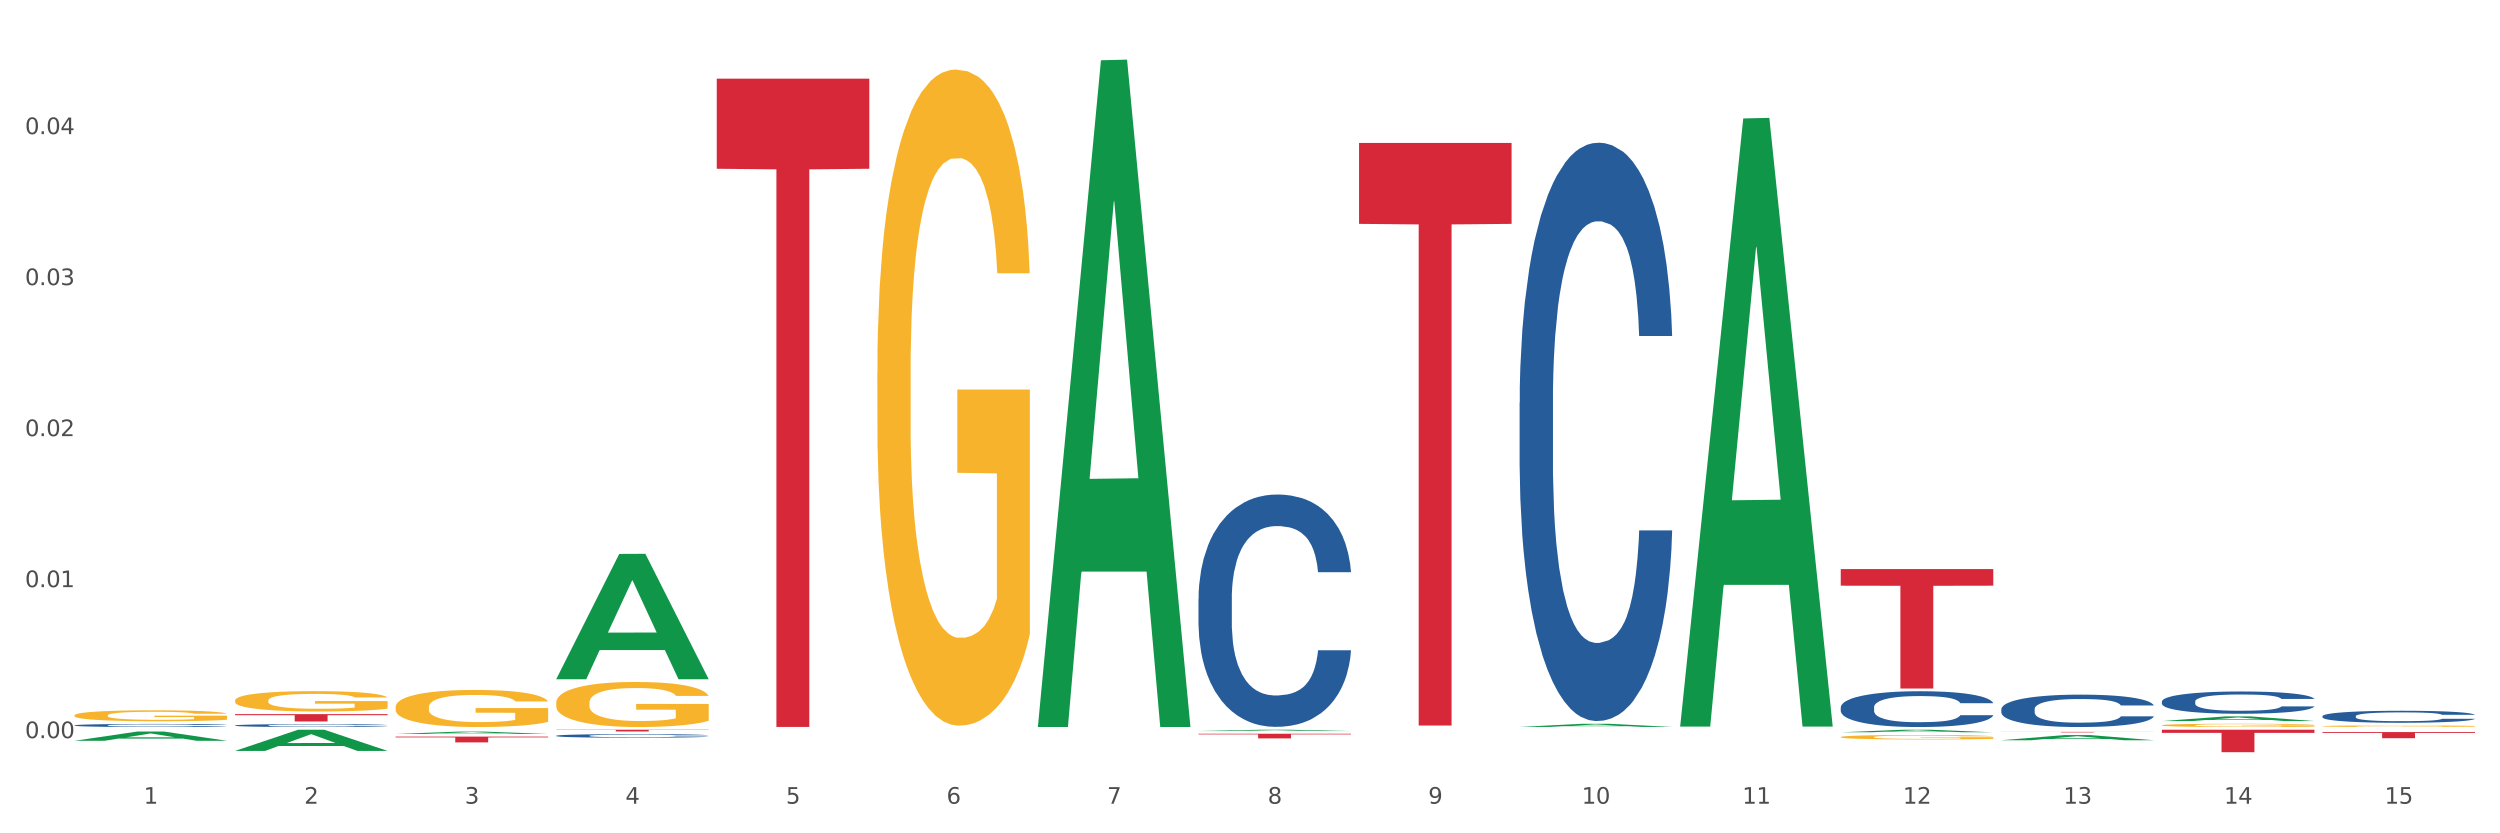 <?xml version="1.0" encoding="utf-8" standalone="no"?>
<!DOCTYPE svg PUBLIC "-//W3C//DTD SVG 1.1//EN"
  "http://www.w3.org/Graphics/SVG/1.1/DTD/svg11.dtd">
<svg xmlns:xlink="http://www.w3.org/1999/xlink" width="1080pt" height="360pt" viewBox="0 0 1080 360" xmlns="http://www.w3.org/2000/svg" version="1.1">
 <rect x="0" y="0" width="1080" height="360" fill="#333333" stroke="none"/>
 <defs>
  <style type="text/css">*{stroke-linejoin: round; stroke-linecap: butt}</style>
 </defs>
 <g id="figure_1">
  <g id="patch_1">
   <path d="M 0 360 
L 1080 360 
L 1080 0 
L 0 0 
z
" style="fill: #ffffff; stroke: #ffffff; stroke-linejoin: miter"/>
  </g>
  <g id="axes_1">
   <g id="matplotlib.axis_1">
    <g id="xtick_1">
     <g id="text_1">
      <!-- 1 -->
      <g style="fill: #4d4d4d" transform="translate(62.07 347.204) scale(0.096 -0.096)">
       <defs>
        <path id="DejaVuSans-31" d="M 794 531 
L 1825 531 
L 1825 4091 
L 703 3866 
L 703 4441 
L 1819 4666 
L 2450 4666 
L 2450 531 
L 3481 531 
L 3481 0 
L 794 0 
L 794 531 
z
" transform="scale(0.016)"/>
       </defs>
       <use xlink:href="#DejaVuSans-31"/>
      </g>
     </g>
    </g>
    <g id="xtick_2">
     <g id="text_2">
      <!-- 2 -->
      <g style="fill: #4d4d4d" transform="translate(131.436 347.204) scale(0.096 -0.096)">
       <defs>
        <path id="DejaVuSans-32" d="M 1228 531 
L 3431 531 
L 3431 0 
L 469 0 
L 469 531 
Q 828 903 1448 1529 
Q 2069 2156 2228 2338 
Q 2531 2678 2651 2914 
Q 2772 3150 2772 3378 
Q 2772 3750 2511 3984 
Q 2250 4219 1831 4219 
Q 1534 4219 1204 4116 
Q 875 4013 500 3803 
L 500 4441 
Q 881 4594 1212 4672 
Q 1544 4750 1819 4750 
Q 2544 4750 2975 4387 
Q 3406 4025 3406 3419 
Q 3406 3131 3298 2873 
Q 3191 2616 2906 2266 
Q 2828 2175 2409 1742 
Q 1991 1309 1228 531 
z
" transform="scale(0.016)"/>
       </defs>
       <use xlink:href="#DejaVuSans-32"/>
      </g>
     </g>
    </g>
    <g id="xtick_3">
     <g id="text_3">
      <!-- 3 -->
      <g style="fill: #4d4d4d" transform="translate(200.802 347.204) scale(0.096 -0.096)">
       <defs>
        <path id="DejaVuSans-33" d="M 2597 2516 
Q 3050 2419 3304 2112 
Q 3559 1806 3559 1356 
Q 3559 666 3084 287 
Q 2609 -91 1734 -91 
Q 1441 -91 1130 -33 
Q 819 25 488 141 
L 488 750 
Q 750 597 1062 519 
Q 1375 441 1716 441 
Q 2309 441 2620 675 
Q 2931 909 2931 1356 
Q 2931 1769 2642 2001 
Q 2353 2234 1838 2234 
L 1294 2234 
L 1294 2753 
L 1863 2753 
Q 2328 2753 2575 2939 
Q 2822 3125 2822 3475 
Q 2822 3834 2567 4026 
Q 2313 4219 1838 4219 
Q 1578 4219 1281 4162 
Q 984 4106 628 3988 
L 628 4550 
Q 988 4650 1302 4700 
Q 1616 4750 1894 4750 
Q 2613 4750 3031 4423 
Q 3450 4097 3450 3541 
Q 3450 3153 3228 2886 
Q 3006 2619 2597 2516 
z
" transform="scale(0.016)"/>
       </defs>
       <use xlink:href="#DejaVuSans-33"/>
      </g>
     </g>
    </g>
    <g id="xtick_4">
     <g id="text_4">
      <!-- 4 -->
      <g style="fill: #4d4d4d" transform="translate(270.169 347.204) scale(0.096 -0.096)">
       <defs>
        <path id="DejaVuSans-34" d="M 2419 4116 
L 825 1625 
L 2419 1625 
L 2419 4116 
z
M 2253 4666 
L 3047 4666 
L 3047 1625 
L 3713 1625 
L 3713 1100 
L 3047 1100 
L 3047 0 
L 2419 0 
L 2419 1100 
L 313 1100 
L 313 1709 
L 2253 4666 
z
" transform="scale(0.016)"/>
       </defs>
       <use xlink:href="#DejaVuSans-34"/>
      </g>
     </g>
    </g>
    <g id="xtick_5">
     <g id="text_5">
      <!-- 5 -->
      <g style="fill: #4d4d4d" transform="translate(339.535 347.204) scale(0.096 -0.096)">
       <defs>
        <path id="DejaVuSans-35" d="M 691 4666 
L 3169 4666 
L 3169 4134 
L 1269 4134 
L 1269 2991 
Q 1406 3038 1543 3061 
Q 1681 3084 1819 3084 
Q 2600 3084 3056 2656 
Q 3513 2228 3513 1497 
Q 3513 744 3044 326 
Q 2575 -91 1722 -91 
Q 1428 -91 1123 -41 
Q 819 9 494 109 
L 494 744 
Q 775 591 1075 516 
Q 1375 441 1709 441 
Q 2250 441 2565 725 
Q 2881 1009 2881 1497 
Q 2881 1984 2565 2268 
Q 2250 2553 1709 2553 
Q 1456 2553 1204 2497 
Q 953 2441 691 2322 
L 691 4666 
z
" transform="scale(0.016)"/>
       </defs>
       <use xlink:href="#DejaVuSans-35"/>
      </g>
     </g>
    </g>
    <g id="xtick_6">
     <g id="text_6">
      <!-- 6 -->
      <g style="fill: #4d4d4d" transform="translate(408.901 347.204) scale(0.096 -0.096)">
       <defs>
        <path id="DejaVuSans-36" d="M 2113 2584 
Q 1688 2584 1439 2293 
Q 1191 2003 1191 1497 
Q 1191 994 1439 701 
Q 1688 409 2113 409 
Q 2538 409 2786 701 
Q 3034 994 3034 1497 
Q 3034 2003 2786 2293 
Q 2538 2584 2113 2584 
z
M 3366 4563 
L 3366 3988 
Q 3128 4100 2886 4159 
Q 2644 4219 2406 4219 
Q 1781 4219 1451 3797 
Q 1122 3375 1075 2522 
Q 1259 2794 1537 2939 
Q 1816 3084 2150 3084 
Q 2853 3084 3261 2657 
Q 3669 2231 3669 1497 
Q 3669 778 3244 343 
Q 2819 -91 2113 -91 
Q 1303 -91 875 529 
Q 447 1150 447 2328 
Q 447 3434 972 4092 
Q 1497 4750 2381 4750 
Q 2619 4750 2861 4703 
Q 3103 4656 3366 4563 
z
" transform="scale(0.016)"/>
       </defs>
       <use xlink:href="#DejaVuSans-36"/>
      </g>
     </g>
    </g>
    <g id="xtick_7">
     <g id="text_7">
      <!-- 7 -->
      <g style="fill: #4d4d4d" transform="translate(478.267 347.204) scale(0.096 -0.096)">
       <defs>
        <path id="DejaVuSans-37" d="M 525 4666 
L 3525 4666 
L 3525 4397 
L 1831 0 
L 1172 0 
L 2766 4134 
L 525 4134 
L 525 4666 
z
" transform="scale(0.016)"/>
       </defs>
       <use xlink:href="#DejaVuSans-37"/>
      </g>
     </g>
    </g>
    <g id="xtick_8">
     <g id="text_8">
      <!-- 8 -->
      <g style="fill: #4d4d4d" transform="translate(547.634 347.204) scale(0.096 -0.096)">
       <defs>
        <path id="DejaVuSans-38" d="M 2034 2216 
Q 1584 2216 1326 1975 
Q 1069 1734 1069 1313 
Q 1069 891 1326 650 
Q 1584 409 2034 409 
Q 2484 409 2743 651 
Q 3003 894 3003 1313 
Q 3003 1734 2745 1975 
Q 2488 2216 2034 2216 
z
M 1403 2484 
Q 997 2584 770 2862 
Q 544 3141 544 3541 
Q 544 4100 942 4425 
Q 1341 4750 2034 4750 
Q 2731 4750 3128 4425 
Q 3525 4100 3525 3541 
Q 3525 3141 3298 2862 
Q 3072 2584 2669 2484 
Q 3125 2378 3379 2068 
Q 3634 1759 3634 1313 
Q 3634 634 3220 271 
Q 2806 -91 2034 -91 
Q 1263 -91 848 271 
Q 434 634 434 1313 
Q 434 1759 690 2068 
Q 947 2378 1403 2484 
z
M 1172 3481 
Q 1172 3119 1398 2916 
Q 1625 2713 2034 2713 
Q 2441 2713 2670 2916 
Q 2900 3119 2900 3481 
Q 2900 3844 2670 4047 
Q 2441 4250 2034 4250 
Q 1625 4250 1398 4047 
Q 1172 3844 1172 3481 
z
" transform="scale(0.016)"/>
       </defs>
       <use xlink:href="#DejaVuSans-38"/>
      </g>
     </g>
    </g>
    <g id="xtick_9">
     <g id="text_9">
      <!-- 9 -->
      <g style="fill: #4d4d4d" transform="translate(617 347.204) scale(0.096 -0.096)">
       <defs>
        <path id="DejaVuSans-39" d="M 703 97 
L 703 672 
Q 941 559 1184 500 
Q 1428 441 1663 441 
Q 2288 441 2617 861 
Q 2947 1281 2994 2138 
Q 2813 1869 2534 1725 
Q 2256 1581 1919 1581 
Q 1219 1581 811 2004 
Q 403 2428 403 3163 
Q 403 3881 828 4315 
Q 1253 4750 1959 4750 
Q 2769 4750 3195 4129 
Q 3622 3509 3622 2328 
Q 3622 1225 3098 567 
Q 2575 -91 1691 -91 
Q 1453 -91 1209 -44 
Q 966 3 703 97 
z
M 1959 2075 
Q 2384 2075 2632 2365 
Q 2881 2656 2881 3163 
Q 2881 3666 2632 3958 
Q 2384 4250 1959 4250 
Q 1534 4250 1286 3958 
Q 1038 3666 1038 3163 
Q 1038 2656 1286 2365 
Q 1534 2075 1959 2075 
z
" transform="scale(0.016)"/>
       </defs>
       <use xlink:href="#DejaVuSans-39"/>
      </g>
     </g>
    </g>
    <g id="xtick_10">
     <g id="text_10">
      <!-- 10 -->
      <g style="fill: #4d4d4d" transform="translate(683.312 347.204) scale(0.096 -0.096)">
       <defs>
        <path id="DejaVuSans-30" d="M 2034 4250 
Q 1547 4250 1301 3770 
Q 1056 3291 1056 2328 
Q 1056 1369 1301 889 
Q 1547 409 2034 409 
Q 2525 409 2770 889 
Q 3016 1369 3016 2328 
Q 3016 3291 2770 3770 
Q 2525 4250 2034 4250 
z
M 2034 4750 
Q 2819 4750 3233 4129 
Q 3647 3509 3647 2328 
Q 3647 1150 3233 529 
Q 2819 -91 2034 -91 
Q 1250 -91 836 529 
Q 422 1150 422 2328 
Q 422 3509 836 4129 
Q 1250 4750 2034 4750 
z
" transform="scale(0.016)"/>
       </defs>
       <use xlink:href="#DejaVuSans-31"/>
       <use xlink:href="#DejaVuSans-30" transform="translate(63.623 0)"/>
      </g>
     </g>
    </g>
    <g id="xtick_11">
     <g id="text_11">
      <!-- 11 -->
      <g style="fill: #4d4d4d" transform="translate(752.678 347.204) scale(0.096 -0.096)">
       <use xlink:href="#DejaVuSans-31"/>
       <use xlink:href="#DejaVuSans-31" transform="translate(63.623 0)"/>
      </g>
     </g>
    </g>
    <g id="xtick_12">
     <g id="text_12">
      <!-- 12 -->
      <g style="fill: #4d4d4d" transform="translate(822.044 347.204) scale(0.096 -0.096)">
       <use xlink:href="#DejaVuSans-31"/>
       <use xlink:href="#DejaVuSans-32" transform="translate(63.623 0)"/>
      </g>
     </g>
    </g>
    <g id="xtick_13">
     <g id="text_13">
      <!-- 13 -->
      <g style="fill: #4d4d4d" transform="translate(891.411 347.204) scale(0.096 -0.096)">
       <use xlink:href="#DejaVuSans-31"/>
       <use xlink:href="#DejaVuSans-33" transform="translate(63.623 0)"/>
      </g>
     </g>
    </g>
    <g id="xtick_14">
     <g id="text_14">
      <!-- 14 -->
      <g style="fill: #4d4d4d" transform="translate(960.777 347.204) scale(0.096 -0.096)">
       <use xlink:href="#DejaVuSans-31"/>
       <use xlink:href="#DejaVuSans-34" transform="translate(63.623 0)"/>
      </g>
     </g>
    </g>
    <g id="xtick_15">
     <g id="text_15">
      <!-- 15 -->
      <g style="fill: #4d4d4d" transform="translate(1030.143 347.204) scale(0.096 -0.096)">
       <use xlink:href="#DejaVuSans-31"/>
       <use xlink:href="#DejaVuSans-35" transform="translate(63.623 0)"/>
      </g>
     </g>
    </g>
    <g id="xtick_16"/>
    <g id="xtick_17"/>
    <g id="xtick_18"/>
    <g id="xtick_19"/>
    <g id="xtick_20"/>
    <g id="xtick_21"/>
    <g id="xtick_22"/>
    <g id="xtick_23"/>
    <g id="xtick_24"/>
    <g id="xtick_25"/>
    <g id="xtick_26"/>
    <g id="xtick_27"/>
    <g id="xtick_28"/>
    <g id="xtick_29"/>
   </g>
   <g id="matplotlib.axis_2">
    <g id="ytick_1">
     <g id="text_16">
      <!-- 0.00 -->
      <g style="fill: #4d4d4d" transform="translate(10.8 318.882) scale(0.096 -0.096)">
       <defs>
        <path id="DejaVuSans-2e" d="M 684 794 
L 1344 794 
L 1344 0 
L 684 0 
L 684 794 
z
" transform="scale(0.016)"/>
       </defs>
       <use xlink:href="#DejaVuSans-30"/>
       <use xlink:href="#DejaVuSans-2e" transform="translate(63.623 0)"/>
       <use xlink:href="#DejaVuSans-30" transform="translate(95.41 0)"/>
       <use xlink:href="#DejaVuSans-30" transform="translate(159.033 0)"/>
      </g>
     </g>
    </g>
    <g id="ytick_2">
     <g id="text_17">
      <!-- 0.01 -->
      <g style="fill: #4d4d4d" transform="translate(10.8 253.646) scale(0.096 -0.096)">
       <use xlink:href="#DejaVuSans-30"/>
       <use xlink:href="#DejaVuSans-2e" transform="translate(63.623 0)"/>
       <use xlink:href="#DejaVuSans-30" transform="translate(95.41 0)"/>
       <use xlink:href="#DejaVuSans-31" transform="translate(159.033 0)"/>
      </g>
     </g>
    </g>
    <g id="ytick_3">
     <g id="text_18">
      <!-- 0.02 -->
      <g style="fill: #4d4d4d" transform="translate(10.8 188.41) scale(0.096 -0.096)">
       <use xlink:href="#DejaVuSans-30"/>
       <use xlink:href="#DejaVuSans-2e" transform="translate(63.623 0)"/>
       <use xlink:href="#DejaVuSans-30" transform="translate(95.41 0)"/>
       <use xlink:href="#DejaVuSans-32" transform="translate(159.033 0)"/>
      </g>
     </g>
    </g>
    <g id="ytick_4">
     <g id="text_19">
      <!-- 0.03 -->
      <g style="fill: #4d4d4d" transform="translate(10.8 123.175) scale(0.096 -0.096)">
       <use xlink:href="#DejaVuSans-30"/>
       <use xlink:href="#DejaVuSans-2e" transform="translate(63.623 0)"/>
       <use xlink:href="#DejaVuSans-30" transform="translate(95.41 0)"/>
       <use xlink:href="#DejaVuSans-33" transform="translate(159.033 0)"/>
      </g>
     </g>
    </g>
    <g id="ytick_5">
     <g id="text_20">
      <!-- 0.04 -->
      <g style="fill: #4d4d4d" transform="translate(10.8 57.939) scale(0.096 -0.096)">
       <use xlink:href="#DejaVuSans-30"/>
       <use xlink:href="#DejaVuSans-2e" transform="translate(63.623 0)"/>
       <use xlink:href="#DejaVuSans-30" transform="translate(95.41 0)"/>
       <use xlink:href="#DejaVuSans-34" transform="translate(159.033 0)"/>
      </g>
     </g>
    </g>
    <g id="ytick_6"/>
    <g id="ytick_7"/>
    <g id="ytick_8"/>
    <g id="ytick_9"/>
    <g id="ytick_10"/>
   </g>
   <g id="PolyCollection_1">
    <path d="M 32.175 320.016 
L 32.243 320.012 
L 59.417 316.012 
L 70.695 316.009 
L 98.073 320.024 
L 85.029 320.024 
L 79.119 319.089 
L 51.061 319.089 
L 50.857 319.104 
L 45.151 320.024 
L 32.175 320.024 
L 32.175 320.016 
L 54.594 318.531 
L 75.586 318.527 
L 65.192 316.864 
L 65.056 316.857 
L 64.92 316.868 
L 54.526 318.527 
L 54.594 318.531 
L 32.175 320.016 
z
" clip-path="url(#p1e7d9978ef)" style="fill: #109648"/>
    <path d="M 101.541 324.385 
L 101.609 324.376 
L 128.784 315.244 
L 140.061 315.235 
L 167.439 324.402 
L 154.395 324.402 
L 148.485 322.267 
L 120.427 322.267 
L 120.224 322.302 
L 114.517 324.402 
L 101.541 324.402 
L 101.541 324.385 
L 123.96 320.993 
L 144.952 320.985 
L 134.558 317.189 
L 134.422 317.172 
L 134.286 317.198 
L 123.892 320.985 
L 123.96 320.993 
L 101.541 324.385 
z
" clip-path="url(#p1e7d9978ef)" style="fill: #109648"/>
    <path d="M 170.907 317.061 
L 170.975 317.06 
L 198.15 316.049 
L 209.427 316.049 
L 236.805 317.063 
L 223.762 317.063 
L 217.851 316.827 
L 189.794 316.827 
L 189.59 316.831 
L 183.883 317.063 
L 170.907 317.063 
L 170.907 317.061 
L 193.326 316.686 
L 214.319 316.685 
L 203.924 316.265 
L 203.788 316.263 
L 203.653 316.266 
L 193.258 316.685 
L 193.326 316.686 
L 170.907 317.061 
z
" clip-path="url(#p1e7d9978ef)" style="fill: #109648"/>
    <path d="M 240.274 293.353 
L 240.342 293.302 
L 267.516 239.292 
L 278.793 239.241 
L 306.172 293.454 
L 293.128 293.454 
L 287.217 280.83 
L 259.16 280.83 
L 258.956 281.034 
L 253.249 293.454 
L 240.274 293.454 
L 240.274 293.353 
L 262.693 273.296 
L 283.685 273.245 
L 273.291 250.796 
L 273.155 250.694 
L 273.019 250.847 
L 262.625 273.245 
L 262.693 273.296 
L 240.274 293.353 
z
" clip-path="url(#p1e7d9978ef)" style="fill: #109648"/>
    <path d="M 448.372 313.53 
L 448.44 313.26 
L 475.615 26.03 
L 486.892 25.759 
L 514.27 314.072 
L 501.227 314.072 
L 495.316 246.934 
L 467.259 246.934 
L 467.055 248.017 
L 461.348 314.072 
L 448.372 314.072 
L 448.372 313.53 
L 470.791 206.868 
L 491.783 206.598 
L 481.389 87.212 
L 481.253 86.671 
L 481.117 87.483 
L 470.723 206.598 
L 470.791 206.868 
L 448.372 313.53 
z
" clip-path="url(#p1e7d9978ef)" style="fill: #109648"/>
    <path d="M 517.739 315.811 
L 517.806 315.811 
L 544.981 315.236 
L 556.258 315.235 
L 583.636 315.812 
L 570.593 315.812 
L 564.682 315.678 
L 536.625 315.678 
L 536.421 315.68 
L 530.714 315.812 
L 517.739 315.812 
L 517.739 315.811 
L 540.157 315.598 
L 561.15 315.597 
L 550.755 315.358 
L 550.62 315.357 
L 550.484 315.359 
L 540.089 315.597 
L 540.157 315.598 
L 517.739 315.811 
z
" clip-path="url(#p1e7d9978ef)" style="fill: #109648"/>
    <path d="M 656.471 314.03 
L 656.539 314.029 
L 683.713 312.67 
L 694.991 312.668 
L 722.369 314.032 
L 709.325 314.032 
L 703.415 313.715 
L 675.357 313.715 
L 675.153 313.72 
L 669.447 314.032 
L 656.471 314.032 
L 656.471 314.03 
L 678.89 313.525 
L 699.882 313.524 
L 689.488 312.959 
L 689.352 312.957 
L 689.216 312.96 
L 678.822 313.524 
L 678.89 313.525 
L 656.471 314.03 
z
" clip-path="url(#p1e7d9978ef)" style="fill: #109648"/>
    <path d="M 309.64 33.986 
L 375.538 33.986 
L 375.538 72.904 
L 349.616 73.167 
L 349.616 314.036 
L 335.406 314.036 
L 335.406 73.167 
L 309.64 72.904 
L 309.64 34.249 
L 309.64 33.986 
z
" clip-path="url(#p1e7d9978ef)" style="fill: #d62839"/>
    <path d="M 795.203 318.407 
L 795.281 318.406 
L 795.281 318.342 
L 795.437 318.287 
L 796.215 318.154 
L 797.382 318.044 
L 798.238 317.985 
L 799.094 317.937 
L 800.105 317.889 
L 801.35 317.84 
L 803.606 317.767 
L 805.006 317.73 
L 806.718 317.691 
L 809.83 317.634 
L 812.086 317.602 
L 814.42 317.576 
L 818.233 317.544 
L 820.722 317.529 
L 823.368 317.519 
L 826.557 317.512 
L 828.969 317.51 
L 834.26 317.515 
L 838.772 317.531 
L 840.951 317.544 
L 843.752 317.565 
L 845.23 317.579 
L 847.642 317.607 
L 850.131 317.645 
L 851.843 317.677 
L 854.41 317.737 
L 856.355 317.797 
L 858.145 317.872 
L 859.078 317.923 
L 859.779 317.971 
L 860.401 318.026 
L 861.024 318.113 
L 847.019 318.113 
L 846.475 318.051 
L 845.619 317.992 
L 844.374 317.936 
L 843.285 317.9 
L 841.418 317.856 
L 839.706 317.827 
L 837.916 317.806 
L 835.738 317.788 
L 834.026 317.78 
L 831.615 317.772 
L 826.869 317.774 
L 823.679 317.788 
L 821.5 317.806 
L 820.1 317.822 
L 818.855 317.84 
L 817.455 317.865 
L 815.821 317.902 
L 814.654 317.936 
L 813.487 317.978 
L 812.553 318.021 
L 811.697 318.07 
L 810.997 318.124 
L 810.453 318.179 
L 809.986 318.246 
L 809.597 318.358 
L 809.597 318.601 
L 809.752 318.656 
L 810.141 318.728 
L 810.608 318.783 
L 811.386 318.849 
L 812.086 318.893 
L 813.409 318.957 
L 814.887 319.01 
L 816.054 319.044 
L 817.221 319.072 
L 819.244 319.111 
L 821.5 319.143 
L 823.445 319.163 
L 826.091 319.18 
L 827.88 319.188 
L 829.436 319.191 
L 833.248 319.191 
L 835.971 319.186 
L 839.006 319.173 
L 841.34 319.157 
L 843.285 319.138 
L 845.463 319.106 
L 846.864 319.076 
L 846.864 318.705 
L 829.747 318.703 
L 829.747 318.457 
L 861.101 318.457 
L 861.101 319.18 
L 859.779 319.218 
L 858.3 319.251 
L 856.744 319.282 
L 854.41 319.319 
L 851.61 319.354 
L 849.12 319.379 
L 846.475 319.4 
L 843.363 319.42 
L 839.317 319.438 
L 836.827 319.445 
L 833.715 319.45 
L 830.059 319.452 
L 826.869 319.448 
L 823.757 319.439 
L 820.489 319.423 
L 817.299 319.4 
L 814.887 319.377 
L 812.475 319.349 
L 809.908 319.312 
L 807.885 319.276 
L 806.329 319.244 
L 804.617 319.204 
L 802.75 319.15 
L 801.35 319.102 
L 800.105 319.053 
L 798.782 318.989 
L 797.849 318.934 
L 796.915 318.865 
L 796.37 318.813 
L 795.748 318.734 
L 795.281 318.622 
L 795.203 318.407 
z
" clip-path="url(#p1e7d9978ef)" style="fill: #f7b32b"/>
    <path d="M 379.006 161.016 
L 379.084 160.757 
L 379.084 151.438 
L 379.24 143.413 
L 380.018 123.997 
L 381.185 107.947 
L 382.04 99.405 
L 382.896 92.415 
L 383.908 85.426 
L 385.152 78.177 
L 387.409 67.564 
L 388.809 62.127 
L 390.521 56.432 
L 393.633 48.148 
L 395.889 43.489 
L 398.223 39.606 
L 402.035 34.946 
L 404.525 32.875 
L 407.17 31.322 
L 410.36 30.286 
L 412.772 30.028 
L 418.062 30.804 
L 422.575 33.134 
L 424.753 34.946 
L 427.554 38.053 
L 429.032 40.124 
L 431.444 44.265 
L 433.934 49.702 
L 435.646 54.361 
L 438.213 63.163 
L 440.158 71.964 
L 441.948 82.837 
L 442.881 90.344 
L 443.581 97.334 
L 444.204 105.359 
L 444.826 118.043 
L 430.822 118.043 
L 430.277 108.983 
L 429.422 100.44 
L 428.177 92.156 
L 427.087 86.979 
L 425.22 80.507 
L 423.509 76.365 
L 421.719 73.259 
L 419.541 70.67 
L 417.829 69.376 
L 415.417 68.34 
L 410.671 68.599 
L 407.481 70.67 
L 405.303 73.259 
L 403.903 75.589 
L 402.658 78.177 
L 401.257 81.802 
L 399.624 87.238 
L 398.456 92.156 
L 397.289 98.369 
L 396.356 104.582 
L 395.5 111.83 
L 394.8 119.597 
L 394.255 127.622 
L 393.788 137.459 
L 393.399 153.767 
L 393.399 189.233 
L 393.555 197.257 
L 393.944 207.871 
L 394.411 215.896 
L 395.189 225.474 
L 395.889 231.946 
L 397.212 241.265 
L 398.69 249.031 
L 399.857 253.95 
L 401.024 258.092 
L 403.047 263.787 
L 405.303 268.447 
L 407.248 271.294 
L 409.893 273.883 
L 411.683 274.918 
L 413.239 275.436 
L 417.051 275.436 
L 419.774 274.66 
L 422.808 272.847 
L 425.142 270.518 
L 427.087 267.67 
L 429.266 263.01 
L 430.666 258.61 
L 430.666 204.506 
L 413.55 204.247 
L 413.55 168.264 
L 444.904 168.264 
L 444.904 273.883 
L 443.581 279.319 
L 442.103 284.238 
L 440.547 288.639 
L 438.213 294.075 
L 435.412 299.252 
L 432.923 302.876 
L 430.277 305.983 
L 427.165 308.83 
L 423.12 311.419 
L 420.63 312.455 
L 417.518 313.231 
L 413.861 313.49 
L 410.671 312.972 
L 407.559 311.678 
L 404.292 309.348 
L 401.102 305.983 
L 398.69 302.617 
L 396.278 298.476 
L 393.711 293.039 
L 391.688 287.862 
L 390.132 283.202 
L 388.42 277.248 
L 386.553 269.482 
L 385.152 262.493 
L 383.908 255.244 
L 382.585 245.925 
L 381.651 237.9 
L 380.718 227.804 
L 380.173 220.297 
L 379.551 208.648 
L 379.084 192.339 
L 379.006 161.016 
z
" clip-path="url(#p1e7d9978ef)" style="fill: #f7b32b"/>
    <path d="M 170.907 318.221 
L 236.805 318.221 
L 236.805 318.57 
L 210.883 318.572 
L 210.883 320.729 
L 196.673 320.729 
L 196.673 318.572 
L 170.907 318.57 
L 170.907 318.223 
L 170.907 318.221 
z
" clip-path="url(#p1e7d9978ef)" style="fill: #d62839"/>
    <path d="M 101.541 308.518 
L 167.439 308.518 
L 167.439 308.955 
L 141.517 308.958 
L 141.517 311.668 
L 127.307 311.668 
L 127.307 308.958 
L 101.541 308.955 
L 101.541 308.521 
L 101.541 308.518 
z
" clip-path="url(#p1e7d9978ef)" style="fill: #d62839"/>
    <path d="M 587.105 61.735 
L 653.003 61.735 
L 653.003 96.71 
L 627.081 96.947 
L 627.081 313.416 
L 612.871 313.416 
L 612.871 96.947 
L 587.105 96.71 
L 587.105 61.971 
L 587.105 61.735 
z
" clip-path="url(#p1e7d9978ef)" style="fill: #d62839"/>
    <path d="M 517.739 316.97 
L 583.636 316.97 
L 583.636 317.249 
L 557.715 317.251 
L 557.715 318.978 
L 543.504 318.978 
L 543.504 317.251 
L 517.739 317.249 
L 517.739 316.972 
L 517.739 316.97 
z
" clip-path="url(#p1e7d9978ef)" style="fill: #d62839"/>
    <path d="M 864.57 316.156 
L 930.468 316.156 
L 930.468 316.189 
L 904.546 316.19 
L 904.546 316.399 
L 890.335 316.399 
L 890.335 316.19 
L 864.57 316.189 
L 864.57 316.156 
L 864.57 316.156 
z
" clip-path="url(#p1e7d9978ef)" style="fill: #d62839"/>
    <path d="M 795.203 245.847 
L 861.101 245.847 
L 861.101 253.018 
L 835.179 253.067 
L 835.179 297.451 
L 820.969 297.451 
L 820.969 253.067 
L 795.203 253.018 
L 795.203 245.895 
L 795.203 245.847 
z
" clip-path="url(#p1e7d9978ef)" style="fill: #d62839"/>
    <path d="M 240.274 315.235 
L 306.172 315.235 
L 306.172 315.339 
L 280.25 315.34 
L 280.25 315.984 
L 266.039 315.984 
L 266.039 315.34 
L 240.274 315.339 
L 240.274 315.236 
L 240.274 315.235 
z
" clip-path="url(#p1e7d9978ef)" style="fill: #d62839"/>
    <path d="M 933.936 315.235 
L 999.834 315.235 
L 999.834 316.585 
L 973.912 316.594 
L 973.912 324.95 
L 959.702 324.95 
L 959.702 316.594 
L 933.936 316.585 
L 933.936 315.244 
L 933.936 315.235 
z
" clip-path="url(#p1e7d9978ef)" style="fill: #d62839"/>
    <path d="M 933.936 303.043 
L 934.014 303.035 
L 934.014 302.789 
L 934.247 302.455 
L 935.104 301.841 
L 936.195 301.376 
L 938.064 300.831 
L 939.077 300.603 
L 940.401 300.349 
L 943.127 299.936 
L 946.243 299.585 
L 948.424 299.392 
L 950.06 299.269 
L 953.721 299.049 
L 955.824 298.953 
L 958.005 298.874 
L 959.874 298.821 
L 962.99 298.76 
L 965.483 298.733 
L 968.365 298.725 
L 970.779 298.733 
L 973.973 298.769 
L 978.647 298.874 
L 980.438 298.935 
L 982.853 299.041 
L 985.346 299.181 
L 987.371 299.322 
L 989.708 299.523 
L 992.122 299.787 
L 994.459 300.12 
L 996.095 300.428 
L 997.419 300.752 
L 998.587 301.147 
L 999.444 301.577 
L 999.834 301.937 
L 985.579 301.937 
L 985.19 301.613 
L 984.411 301.261 
L 983.632 301.024 
L 982.775 300.831 
L 981.451 300.612 
L 980.283 300.471 
L 978.335 300.305 
L 976.544 300.199 
L 975.064 300.138 
L 973.272 300.085 
L 969.455 300.033 
L 966.729 300.033 
L 965.015 300.05 
L 962.912 300.094 
L 961.121 300.155 
L 959.018 300.261 
L 957.382 300.375 
L 955.746 300.524 
L 954.811 300.629 
L 953.409 300.823 
L 952.475 300.981 
L 951.228 301.253 
L 950.527 301.446 
L 949.281 301.946 
L 948.736 302.315 
L 948.502 302.569 
L 948.346 302.85 
L 948.346 304.219 
L 948.814 304.834 
L 949.203 305.097 
L 949.826 305.396 
L 950.995 305.782 
L 952.708 306.159 
L 954.5 306.431 
L 955.98 306.598 
L 957.382 306.721 
L 958.784 306.818 
L 960.498 306.905 
L 961.9 306.958 
L 964.003 307.011 
L 966.495 307.037 
L 968.443 307.037 
L 972.415 306.993 
L 974.207 306.949 
L 975.92 306.888 
L 977.79 306.791 
L 979.27 306.686 
L 980.127 306.607 
L 981.529 306.44 
L 982.619 306.265 
L 983.554 306.063 
L 984.177 305.887 
L 984.878 305.624 
L 985.423 305.325 
L 985.579 305.167 
L 999.834 305.167 
L 999.522 305.483 
L 998.977 305.791 
L 997.886 306.203 
L 997.03 306.44 
L 995.705 306.73 
L 994.303 306.976 
L 992.356 307.248 
L 990.564 307.45 
L 988.695 307.625 
L 986.67 307.783 
L 983.009 308.003 
L 981.685 308.064 
L 978.88 308.169 
L 976.699 308.231 
L 973.506 308.292 
L 970.234 308.327 
L 966.807 308.336 
L 963.769 308.319 
L 960.42 308.266 
L 958.317 308.213 
L 955.98 308.134 
L 953.253 308.011 
L 950.683 307.862 
L 948.268 307.687 
L 946.009 307.485 
L 943.906 307.257 
L 941.18 306.879 
L 939.155 306.51 
L 937.675 306.168 
L 936.662 305.878 
L 935.65 305.51 
L 935.104 305.255 
L 934.247 304.641 
L 933.936 304.07 
L 933.936 303.043 
z
" clip-path="url(#p1e7d9978ef)" style="fill: #255c99"/>
    <path d="M 864.57 306.369 
L 864.648 306.357 
L 864.648 305.999 
L 864.881 305.513 
L 865.738 304.618 
L 866.829 303.941 
L 868.698 303.148 
L 869.711 302.816 
L 871.035 302.445 
L 873.761 301.844 
L 876.877 301.333 
L 879.058 301.052 
L 880.694 300.873 
L 884.355 300.553 
L 886.458 300.413 
L 888.639 300.298 
L 890.508 300.221 
L 893.624 300.132 
L 896.117 300.093 
L 898.999 300.08 
L 901.413 300.093 
L 904.607 300.144 
L 909.281 300.298 
L 911.072 300.387 
L 913.487 300.541 
L 915.979 300.745 
L 918.005 300.95 
L 920.341 301.244 
L 922.756 301.627 
L 925.093 302.113 
L 926.729 302.56 
L 928.053 303.033 
L 929.221 303.608 
L 930.078 304.235 
L 930.468 304.759 
L 916.213 304.759 
L 915.824 304.286 
L 915.045 303.775 
L 914.266 303.429 
L 913.409 303.148 
L 912.085 302.829 
L 910.916 302.624 
L 908.969 302.381 
L 907.177 302.228 
L 905.697 302.138 
L 903.906 302.062 
L 900.089 301.985 
L 897.363 301.985 
L 895.649 302.011 
L 893.546 302.075 
L 891.754 302.164 
L 889.651 302.317 
L 888.016 302.484 
L 886.38 302.701 
L 885.445 302.854 
L 884.043 303.135 
L 883.108 303.366 
L 881.862 303.762 
L 881.161 304.043 
L 879.915 304.772 
L 879.369 305.308 
L 879.136 305.679 
L 878.98 306.088 
L 878.98 308.082 
L 879.447 308.977 
L 879.837 309.361 
L 880.46 309.795 
L 881.628 310.358 
L 883.342 310.907 
L 885.134 311.303 
L 886.614 311.546 
L 888.016 311.725 
L 889.418 311.866 
L 891.131 311.994 
L 892.533 312.07 
L 894.637 312.147 
L 897.129 312.185 
L 899.076 312.185 
L 903.049 312.122 
L 904.841 312.058 
L 906.554 311.968 
L 908.424 311.828 
L 909.904 311.674 
L 910.76 311.559 
L 912.163 311.316 
L 913.253 311.061 
L 914.188 310.767 
L 914.811 310.511 
L 915.512 310.127 
L 916.057 309.693 
L 916.213 309.463 
L 930.468 309.463 
L 930.156 309.923 
L 929.611 310.37 
L 928.52 310.971 
L 927.663 311.316 
L 926.339 311.738 
L 924.937 312.096 
L 922.99 312.492 
L 921.198 312.786 
L 919.329 313.042 
L 917.304 313.272 
L 913.643 313.591 
L 912.318 313.681 
L 909.514 313.834 
L 907.333 313.924 
L 904.14 314.013 
L 900.868 314.064 
L 897.441 314.077 
L 894.403 314.052 
L 891.053 313.975 
L 888.95 313.898 
L 886.614 313.783 
L 883.887 313.604 
L 881.317 313.387 
L 878.902 313.131 
L 876.643 312.837 
L 874.54 312.505 
L 871.814 311.955 
L 869.789 311.418 
L 868.309 310.92 
L 867.296 310.498 
L 866.283 309.961 
L 865.738 309.591 
L 864.881 308.696 
L 864.57 307.865 
L 864.57 306.369 
z
" clip-path="url(#p1e7d9978ef)" style="fill: #255c99"/>
    <path d="M 933.936 311.499 
L 934.004 311.497 
L 961.178 309.496 
L 972.456 309.494 
L 999.834 311.502 
L 986.79 311.502 
L 980.88 311.035 
L 952.822 311.035 
L 952.618 311.042 
L 946.912 311.502 
L 933.936 311.502 
L 933.936 311.499 
L 956.355 310.756 
L 977.347 310.754 
L 966.953 309.922 
L 966.817 309.918 
L 966.681 309.924 
L 956.287 310.754 
L 956.355 310.756 
L 933.936 311.499 
z
" clip-path="url(#p1e7d9978ef)" style="fill: #109648"/>
    <path d="M 864.57 319.779 
L 864.638 319.777 
L 891.812 317.559 
L 903.089 317.557 
L 930.468 319.783 
L 917.424 319.783 
L 911.513 319.265 
L 883.456 319.265 
L 883.252 319.273 
L 877.545 319.783 
L 864.57 319.783 
L 864.57 319.779 
L 886.989 318.955 
L 907.981 318.953 
L 897.587 318.031 
L 897.451 318.027 
L 897.315 318.034 
L 886.921 318.953 
L 886.989 318.955 
L 864.57 319.779 
z
" clip-path="url(#p1e7d9978ef)" style="fill: #109648"/>
    <path d="M 795.203 316.35 
L 795.271 316.349 
L 822.446 315.236 
L 833.723 315.235 
L 861.101 316.352 
L 848.058 316.352 
L 842.147 316.092 
L 814.09 316.092 
L 813.886 316.096 
L 808.179 316.352 
L 795.203 316.352 
L 795.203 316.35 
L 817.622 315.937 
L 838.615 315.936 
L 828.22 315.473 
L 828.084 315.471 
L 827.949 315.474 
L 817.554 315.936 
L 817.622 315.937 
L 795.203 316.35 
z
" clip-path="url(#p1e7d9978ef)" style="fill: #109648"/>
    <path d="M 1003.302 316.259 
L 1069.2 316.259 
L 1069.2 316.627 
L 1043.278 316.629 
L 1043.278 318.904 
L 1029.068 318.904 
L 1029.068 316.629 
L 1003.302 316.627 
L 1003.302 316.262 
L 1003.302 316.259 
z
" clip-path="url(#p1e7d9978ef)" style="fill: #d62839"/>
    <path d="M 725.837 313.401 
L 725.905 313.154 
L 753.08 51.171 
L 764.357 50.924 
L 791.735 313.895 
L 778.691 313.895 
L 772.781 252.659 
L 744.723 252.659 
L 744.52 253.646 
L 738.813 313.895 
L 725.837 313.895 
L 725.837 313.401 
L 748.256 216.114 
L 769.248 215.867 
L 758.854 106.975 
L 758.718 106.481 
L 758.582 107.222 
L 748.188 215.867 
L 748.256 216.114 
L 725.837 313.401 
z
" clip-path="url(#p1e7d9978ef)" style="fill: #109648"/>
    <path d="M 1003.302 309.382 
L 1003.38 309.378 
L 1003.38 309.245 
L 1003.614 309.065 
L 1004.47 308.733 
L 1005.561 308.481 
L 1007.43 308.187 
L 1008.443 308.064 
L 1009.767 307.927 
L 1012.494 307.704 
L 1015.609 307.514 
L 1017.79 307.41 
L 1019.426 307.343 
L 1023.087 307.225 
L 1025.19 307.173 
L 1027.371 307.13 
L 1029.241 307.102 
L 1032.356 307.068 
L 1034.849 307.054 
L 1037.731 307.049 
L 1040.146 307.054 
L 1043.339 307.073 
L 1048.013 307.13 
L 1049.805 307.163 
L 1052.219 307.22 
L 1054.712 307.296 
L 1056.737 307.372 
L 1059.074 307.481 
L 1061.489 307.623 
L 1063.825 307.803 
L 1065.461 307.969 
L 1066.785 308.145 
L 1067.954 308.358 
L 1068.811 308.59 
L 1069.2 308.785 
L 1054.945 308.785 
L 1054.556 308.609 
L 1053.777 308.42 
L 1052.998 308.292 
L 1052.141 308.187 
L 1050.817 308.069 
L 1049.649 307.993 
L 1047.701 307.903 
L 1045.91 307.846 
L 1044.43 307.813 
L 1042.638 307.784 
L 1038.822 307.756 
L 1036.095 307.756 
L 1034.382 307.765 
L 1032.278 307.789 
L 1030.487 307.822 
L 1028.384 307.879 
L 1026.748 307.941 
L 1025.112 308.021 
L 1024.178 308.078 
L 1022.775 308.183 
L 1021.841 308.268 
L 1020.594 308.415 
L 1019.893 308.519 
L 1018.647 308.79 
L 1018.102 308.989 
L 1017.868 309.126 
L 1017.712 309.278 
L 1017.712 310.018 
L 1018.18 310.35 
L 1018.569 310.492 
L 1019.192 310.653 
L 1020.361 310.862 
L 1022.074 311.066 
L 1023.866 311.213 
L 1025.346 311.303 
L 1026.748 311.369 
L 1028.15 311.421 
L 1029.864 311.469 
L 1031.266 311.497 
L 1033.369 311.526 
L 1035.862 311.54 
L 1037.809 311.54 
L 1041.781 311.516 
L 1043.573 311.492 
L 1045.287 311.459 
L 1047.156 311.407 
L 1048.636 311.35 
L 1049.493 311.307 
L 1050.895 311.217 
L 1051.986 311.123 
L 1052.92 311.013 
L 1053.543 310.919 
L 1054.244 310.776 
L 1054.79 310.615 
L 1054.945 310.53 
L 1069.2 310.53 
L 1068.888 310.701 
L 1068.343 310.866 
L 1067.253 311.089 
L 1066.396 311.217 
L 1065.072 311.374 
L 1063.67 311.507 
L 1061.722 311.654 
L 1059.931 311.763 
L 1058.061 311.857 
L 1056.036 311.943 
L 1052.375 312.061 
L 1051.051 312.095 
L 1048.247 312.151 
L 1046.066 312.185 
L 1042.872 312.218 
L 1039.6 312.237 
L 1036.173 312.242 
L 1033.135 312.232 
L 1029.786 312.204 
L 1027.683 312.175 
L 1025.346 312.133 
L 1022.62 312.066 
L 1020.049 311.986 
L 1017.634 311.891 
L 1015.376 311.782 
L 1013.272 311.658 
L 1010.546 311.454 
L 1008.521 311.255 
L 1007.041 311.07 
L 1006.028 310.914 
L 1005.016 310.715 
L 1004.47 310.577 
L 1003.614 310.245 
L 1003.302 309.937 
L 1003.302 309.382 
z
" clip-path="url(#p1e7d9978ef)" style="fill: #255c99"/>
    <path d="M 170.907 305.461 
L 170.985 305.446 
L 170.985 304.92 
L 171.141 304.466 
L 171.919 303.369 
L 173.086 302.462 
L 173.942 301.979 
L 174.798 301.585 
L 175.809 301.19 
L 177.054 300.78 
L 179.31 300.18 
L 180.71 299.873 
L 182.422 299.551 
L 185.534 299.083 
L 187.79 298.82 
L 190.124 298.6 
L 193.937 298.337 
L 196.426 298.22 
L 199.072 298.132 
L 202.261 298.074 
L 204.673 298.059 
L 209.964 298.103 
L 214.476 298.235 
L 216.655 298.337 
L 219.456 298.513 
L 220.934 298.63 
L 223.346 298.864 
L 225.835 299.171 
L 227.547 299.434 
L 230.114 299.932 
L 232.059 300.429 
L 233.849 301.043 
L 234.783 301.467 
L 235.483 301.862 
L 236.105 302.316 
L 236.728 303.033 
L 222.723 303.033 
L 222.179 302.521 
L 221.323 302.038 
L 220.078 301.57 
L 218.989 301.277 
L 217.122 300.912 
L 215.41 300.678 
L 213.62 300.502 
L 211.442 300.356 
L 209.73 300.283 
L 207.319 300.224 
L 202.573 300.239 
L 199.383 300.356 
L 197.204 300.502 
L 195.804 300.634 
L 194.559 300.78 
L 193.159 300.985 
L 191.525 301.292 
L 190.358 301.57 
L 189.191 301.921 
L 188.257 302.272 
L 187.401 302.682 
L 186.701 303.121 
L 186.157 303.574 
L 185.69 304.13 
L 185.301 305.051 
L 185.301 307.056 
L 185.456 307.509 
L 185.845 308.109 
L 186.312 308.562 
L 187.09 309.104 
L 187.79 309.469 
L 189.113 309.996 
L 190.591 310.435 
L 191.758 310.713 
L 192.925 310.947 
L 194.948 311.269 
L 197.204 311.532 
L 199.149 311.693 
L 201.795 311.839 
L 203.584 311.898 
L 205.14 311.927 
L 208.952 311.927 
L 211.675 311.883 
L 214.71 311.781 
L 217.044 311.649 
L 218.989 311.488 
L 221.167 311.225 
L 222.568 310.976 
L 222.568 307.919 
L 205.451 307.904 
L 205.451 305.871 
L 236.805 305.871 
L 236.805 311.839 
L 235.483 312.146 
L 234.004 312.424 
L 232.448 312.673 
L 230.114 312.98 
L 227.314 313.273 
L 224.824 313.477 
L 222.179 313.653 
L 219.067 313.814 
L 215.021 313.96 
L 212.531 314.019 
L 209.419 314.063 
L 205.763 314.077 
L 202.573 314.048 
L 199.461 313.975 
L 196.193 313.843 
L 193.003 313.653 
L 190.591 313.463 
L 188.179 313.229 
L 185.612 312.922 
L 183.589 312.629 
L 182.033 312.366 
L 180.321 312.029 
L 178.454 311.59 
L 177.054 311.195 
L 175.809 310.786 
L 174.486 310.259 
L 173.553 309.806 
L 172.619 309.235 
L 172.074 308.811 
L 171.452 308.153 
L 170.985 307.231 
L 170.907 305.461 
z
" clip-path="url(#p1e7d9978ef)" style="fill: #f7b32b"/>
    <path d="M 240.274 303.607 
L 240.351 303.589 
L 240.351 302.949 
L 240.507 302.398 
L 241.285 301.065 
L 242.452 299.963 
L 243.308 299.376 
L 244.164 298.896 
L 245.175 298.416 
L 246.42 297.919 
L 248.676 297.19 
L 250.077 296.817 
L 251.788 296.426 
L 254.9 295.857 
L 257.157 295.537 
L 259.491 295.27 
L 263.303 294.95 
L 265.793 294.808 
L 268.438 294.701 
L 271.628 294.63 
L 274.04 294.612 
L 279.33 294.666 
L 283.843 294.826 
L 286.021 294.95 
L 288.822 295.163 
L 290.3 295.306 
L 292.712 295.59 
L 295.202 295.963 
L 296.913 296.283 
L 299.481 296.888 
L 301.426 297.492 
L 303.215 298.239 
L 304.149 298.754 
L 304.849 299.234 
L 305.471 299.785 
L 306.094 300.656 
L 292.089 300.656 
L 291.545 300.034 
L 290.689 299.447 
L 289.444 298.879 
L 288.355 298.523 
L 286.488 298.079 
L 284.776 297.794 
L 282.987 297.581 
L 280.808 297.403 
L 279.097 297.314 
L 276.685 297.243 
L 271.939 297.261 
L 268.749 297.403 
L 266.571 297.581 
L 265.17 297.741 
L 263.925 297.919 
L 262.525 298.168 
L 260.891 298.541 
L 259.724 298.879 
L 258.557 299.305 
L 257.623 299.732 
L 256.768 300.23 
L 256.067 300.763 
L 255.523 301.314 
L 255.056 301.989 
L 254.667 303.109 
L 254.667 305.545 
L 254.823 306.096 
L 255.212 306.825 
L 255.678 307.376 
L 256.456 308.033 
L 257.157 308.478 
L 258.479 309.118 
L 259.957 309.651 
L 261.124 309.989 
L 262.291 310.273 
L 264.314 310.664 
L 266.571 310.984 
L 268.516 311.18 
L 271.161 311.357 
L 272.95 311.429 
L 274.506 311.464 
L 278.319 311.464 
L 281.042 311.411 
L 284.076 311.286 
L 286.41 311.126 
L 288.355 310.931 
L 290.533 310.611 
L 291.934 310.309 
L 291.934 306.593 
L 274.818 306.576 
L 274.818 304.105 
L 306.172 304.105 
L 306.172 311.357 
L 304.849 311.731 
L 303.371 312.069 
L 301.815 312.371 
L 299.481 312.744 
L 296.68 313.1 
L 294.19 313.348 
L 291.545 313.562 
L 288.433 313.757 
L 284.387 313.935 
L 281.897 314.006 
L 278.785 314.059 
L 275.129 314.077 
L 271.939 314.042 
L 268.827 313.953 
L 265.559 313.793 
L 262.369 313.562 
L 259.957 313.331 
L 257.546 313.046 
L 254.978 312.673 
L 252.955 312.317 
L 251.399 311.997 
L 249.688 311.589 
L 247.82 311.055 
L 246.42 310.575 
L 245.175 310.078 
L 243.853 309.438 
L 242.919 308.887 
L 241.985 308.193 
L 241.441 307.678 
L 240.818 306.878 
L 240.351 305.758 
L 240.274 303.607 
z
" clip-path="url(#p1e7d9978ef)" style="fill: #f7b32b"/>
    <path d="M 32.175 309.045 
L 32.253 309.041 
L 32.253 308.885 
L 32.408 308.751 
L 33.186 308.427 
L 34.353 308.16 
L 35.209 308.017 
L 36.065 307.901 
L 37.076 307.784 
L 38.321 307.663 
L 40.578 307.486 
L 41.978 307.395 
L 43.69 307.3 
L 46.802 307.162 
L 49.058 307.084 
L 51.392 307.02 
L 55.204 306.942 
L 57.694 306.907 
L 60.339 306.881 
L 63.529 306.864 
L 65.941 306.86 
L 71.231 306.873 
L 75.744 306.912 
L 77.922 306.942 
L 80.723 306.994 
L 82.201 307.028 
L 84.613 307.097 
L 87.103 307.188 
L 88.815 307.266 
L 91.382 307.413 
L 93.327 307.559 
L 95.116 307.741 
L 96.05 307.866 
L 96.75 307.983 
L 97.373 308.116 
L 97.995 308.328 
L 83.991 308.328 
L 83.446 308.177 
L 82.59 308.034 
L 81.346 307.896 
L 80.256 307.81 
L 78.389 307.702 
L 76.677 307.633 
L 74.888 307.581 
L 72.71 307.538 
L 70.998 307.516 
L 68.586 307.499 
L 63.84 307.503 
L 60.65 307.538 
L 58.472 307.581 
L 57.071 307.62 
L 55.827 307.663 
L 54.426 307.724 
L 52.792 307.814 
L 51.625 307.896 
L 50.458 308 
L 49.525 308.104 
L 48.669 308.224 
L 47.969 308.354 
L 47.424 308.488 
L 46.957 308.652 
L 46.568 308.924 
L 46.568 309.516 
L 46.724 309.649 
L 47.113 309.827 
L 47.58 309.96 
L 48.358 310.12 
L 49.058 310.228 
L 50.381 310.384 
L 51.859 310.513 
L 53.026 310.595 
L 54.193 310.664 
L 56.216 310.759 
L 58.472 310.837 
L 60.417 310.885 
L 63.062 310.928 
L 64.852 310.945 
L 66.408 310.954 
L 70.22 310.954 
L 72.943 310.941 
L 75.977 310.91 
L 78.311 310.872 
L 80.256 310.824 
L 82.435 310.746 
L 83.835 310.673 
L 83.835 309.77 
L 66.719 309.766 
L 66.719 309.166 
L 98.073 309.166 
L 98.073 310.928 
L 96.75 311.018 
L 95.272 311.1 
L 93.716 311.174 
L 91.382 311.265 
L 88.581 311.351 
L 86.091 311.411 
L 83.446 311.463 
L 80.334 311.511 
L 76.288 311.554 
L 73.799 311.571 
L 70.687 311.584 
L 67.03 311.588 
L 63.84 311.58 
L 60.728 311.558 
L 57.461 311.519 
L 54.271 311.463 
L 51.859 311.407 
L 49.447 311.338 
L 46.879 311.247 
L 44.857 311.161 
L 43.301 311.083 
L 41.589 310.984 
L 39.722 310.854 
L 38.321 310.738 
L 37.076 310.617 
L 35.754 310.461 
L 34.82 310.327 
L 33.887 310.159 
L 33.342 310.034 
L 32.72 309.839 
L 32.253 309.567 
L 32.175 309.045 
z
" clip-path="url(#p1e7d9978ef)" style="fill: #f7b32b"/>
    <path d="M 101.541 302.637 
L 101.619 302.629 
L 101.619 302.34 
L 101.775 302.091 
L 102.553 301.49 
L 103.72 300.993 
L 104.575 300.728 
L 105.431 300.512 
L 106.443 300.295 
L 107.688 300.071 
L 109.944 299.742 
L 111.344 299.574 
L 113.056 299.397 
L 116.168 299.141 
L 118.424 298.996 
L 120.758 298.876 
L 124.57 298.732 
L 127.06 298.668 
L 129.705 298.619 
L 132.895 298.587 
L 135.307 298.579 
L 140.598 298.603 
L 145.11 298.676 
L 147.289 298.732 
L 150.089 298.828 
L 151.568 298.892 
L 153.979 299.02 
L 156.469 299.189 
L 158.181 299.333 
L 160.748 299.606 
L 162.693 299.878 
L 164.483 300.215 
L 165.416 300.448 
L 166.117 300.664 
L 166.739 300.913 
L 167.361 301.306 
L 153.357 301.306 
L 152.812 301.025 
L 151.957 300.76 
L 150.712 300.504 
L 149.623 300.343 
L 147.755 300.143 
L 146.044 300.015 
L 144.254 299.918 
L 142.076 299.838 
L 140.364 299.798 
L 137.952 299.766 
L 133.206 299.774 
L 130.017 299.838 
L 127.838 299.918 
L 126.438 299.991 
L 125.193 300.071 
L 123.792 300.183 
L 122.159 300.351 
L 120.992 300.504 
L 119.825 300.696 
L 118.891 300.889 
L 118.035 301.113 
L 117.335 301.354 
L 116.79 301.602 
L 116.324 301.907 
L 115.935 302.412 
L 115.935 303.511 
L 116.09 303.759 
L 116.479 304.088 
L 116.946 304.337 
L 117.724 304.633 
L 118.424 304.834 
L 119.747 305.122 
L 121.225 305.363 
L 122.392 305.515 
L 123.559 305.644 
L 125.582 305.82 
L 127.838 305.964 
L 129.783 306.053 
L 132.428 306.133 
L 134.218 306.165 
L 135.774 306.181 
L 139.586 306.181 
L 142.309 306.157 
L 145.343 306.101 
L 147.678 306.029 
L 149.623 305.94 
L 151.801 305.796 
L 153.201 305.66 
L 153.201 303.984 
L 136.085 303.976 
L 136.085 302.861 
L 167.439 302.861 
L 167.439 306.133 
L 166.117 306.301 
L 164.638 306.454 
L 163.082 306.59 
L 160.748 306.758 
L 157.947 306.919 
L 155.458 307.031 
L 152.812 307.127 
L 149.7 307.215 
L 145.655 307.295 
L 143.165 307.328 
L 140.053 307.352 
L 136.396 307.36 
L 133.206 307.344 
L 130.094 307.304 
L 126.827 307.231 
L 123.637 307.127 
L 121.225 307.023 
L 118.813 306.895 
L 116.246 306.726 
L 114.223 306.566 
L 112.667 306.421 
L 110.955 306.237 
L 109.088 305.996 
L 107.688 305.78 
L 106.443 305.555 
L 105.12 305.267 
L 104.186 305.018 
L 103.253 304.706 
L 102.708 304.473 
L 102.086 304.112 
L 101.619 303.607 
L 101.541 302.637 
z
" clip-path="url(#p1e7d9978ef)" style="fill: #f7b32b"/>
    <path d="M 933.936 313.315 
L 934.014 313.314 
L 934.014 313.267 
L 934.169 313.227 
L 934.947 313.13 
L 936.114 313.05 
L 936.97 313.007 
L 937.826 312.972 
L 938.837 312.937 
L 940.082 312.901 
L 942.338 312.848 
L 943.739 312.821 
L 945.45 312.792 
L 948.563 312.751 
L 950.819 312.728 
L 953.153 312.708 
L 956.965 312.685 
L 959.455 312.674 
L 962.1 312.667 
L 965.29 312.662 
L 967.702 312.66 
L 972.992 312.664 
L 977.505 312.676 
L 979.683 312.685 
L 982.484 312.7 
L 983.962 312.711 
L 986.374 312.731 
L 988.864 312.759 
L 990.575 312.782 
L 993.143 312.826 
L 995.088 312.87 
L 996.877 312.924 
L 997.811 312.962 
L 998.511 312.997 
L 999.134 313.037 
L 999.756 313.1 
L 985.752 313.1 
L 985.207 313.055 
L 984.351 313.012 
L 983.106 312.971 
L 982.017 312.945 
L 980.15 312.913 
L 978.438 312.892 
L 976.649 312.876 
L 974.47 312.863 
L 972.759 312.857 
L 970.347 312.852 
L 965.601 312.853 
L 962.411 312.863 
L 960.233 312.876 
L 958.832 312.888 
L 957.588 312.901 
L 956.187 312.919 
L 954.553 312.946 
L 953.386 312.971 
L 952.219 313.002 
L 951.286 313.033 
L 950.43 313.069 
L 949.73 313.108 
L 949.185 313.148 
L 948.718 313.197 
L 948.329 313.279 
L 948.329 313.456 
L 948.485 313.496 
L 948.874 313.549 
L 949.341 313.589 
L 950.119 313.637 
L 950.819 313.67 
L 952.141 313.716 
L 953.62 313.755 
L 954.787 313.78 
L 955.954 313.8 
L 957.977 313.829 
L 960.233 313.852 
L 962.178 313.866 
L 964.823 313.879 
L 966.613 313.884 
L 968.169 313.887 
L 971.981 313.887 
L 974.704 313.883 
L 977.738 313.874 
L 980.072 313.862 
L 982.017 313.848 
L 984.196 313.825 
L 985.596 313.803 
L 985.596 313.532 
L 968.48 313.531 
L 968.48 313.351 
L 999.834 313.351 
L 999.834 313.879 
L 998.511 313.906 
L 997.033 313.931 
L 995.477 313.953 
L 993.143 313.98 
L 990.342 314.006 
L 987.852 314.024 
L 985.207 314.04 
L 982.095 314.054 
L 978.049 314.067 
L 975.56 314.072 
L 972.448 314.076 
L 968.791 314.077 
L 965.601 314.075 
L 962.489 314.068 
L 959.221 314.057 
L 956.032 314.04 
L 953.62 314.023 
L 951.208 314.002 
L 948.64 313.975 
L 946.618 313.949 
L 945.061 313.926 
L 943.35 313.896 
L 941.483 313.857 
L 940.082 313.822 
L 938.837 313.786 
L 937.515 313.739 
L 936.581 313.699 
L 935.648 313.649 
L 935.103 313.611 
L 934.48 313.553 
L 934.014 313.472 
L 933.936 313.315 
z
" clip-path="url(#p1e7d9978ef)" style="fill: #f7b32b"/>
    <path d="M 1003.302 313.713 
L 1003.38 313.712 
L 1003.38 313.69 
L 1003.535 313.671 
L 1004.314 313.624 
L 1005.481 313.586 
L 1006.336 313.565 
L 1007.192 313.549 
L 1008.204 313.532 
L 1009.448 313.515 
L 1011.705 313.489 
L 1013.105 313.476 
L 1014.817 313.463 
L 1017.929 313.443 
L 1020.185 313.432 
L 1022.519 313.422 
L 1026.331 313.411 
L 1028.821 313.406 
L 1031.466 313.403 
L 1034.656 313.4 
L 1037.068 313.399 
L 1042.358 313.401 
L 1046.871 313.407 
L 1049.049 313.411 
L 1051.85 313.419 
L 1053.328 313.424 
L 1055.74 313.434 
L 1058.23 313.447 
L 1059.942 313.458 
L 1062.509 313.479 
L 1064.454 313.5 
L 1066.244 313.526 
L 1067.177 313.544 
L 1067.877 313.56 
L 1068.5 313.58 
L 1069.122 313.61 
L 1055.118 313.61 
L 1054.573 313.588 
L 1053.717 313.568 
L 1052.473 313.548 
L 1051.383 313.536 
L 1049.516 313.52 
L 1047.805 313.51 
L 1046.015 313.503 
L 1043.837 313.497 
L 1042.125 313.494 
L 1039.713 313.491 
L 1034.967 313.492 
L 1031.777 313.497 
L 1029.599 313.503 
L 1028.199 313.508 
L 1026.954 313.515 
L 1025.553 313.523 
L 1023.919 313.536 
L 1022.752 313.548 
L 1021.585 313.563 
L 1020.652 313.578 
L 1019.796 313.595 
L 1019.096 313.614 
L 1018.551 313.633 
L 1018.084 313.656 
L 1017.695 313.695 
L 1017.695 313.78 
L 1017.851 313.799 
L 1018.24 313.825 
L 1018.707 313.844 
L 1019.485 313.867 
L 1020.185 313.882 
L 1021.508 313.905 
L 1022.986 313.923 
L 1024.153 313.935 
L 1025.32 313.945 
L 1027.343 313.958 
L 1029.599 313.97 
L 1031.544 313.976 
L 1034.189 313.983 
L 1035.979 313.985 
L 1037.535 313.986 
L 1041.347 313.986 
L 1044.07 313.984 
L 1047.104 313.98 
L 1049.438 313.974 
L 1051.383 313.968 
L 1053.562 313.957 
L 1054.962 313.946 
L 1054.962 313.817 
L 1037.846 313.816 
L 1037.846 313.73 
L 1069.2 313.73 
L 1069.2 313.983 
L 1067.877 313.996 
L 1066.399 314.007 
L 1064.843 314.018 
L 1062.509 314.031 
L 1059.708 314.043 
L 1057.219 314.052 
L 1054.573 314.059 
L 1051.461 314.066 
L 1047.416 314.072 
L 1044.926 314.075 
L 1041.814 314.077 
L 1038.157 314.077 
L 1034.967 314.076 
L 1031.855 314.073 
L 1028.588 314.067 
L 1025.398 314.059 
L 1022.986 314.051 
L 1020.574 314.041 
L 1018.007 314.028 
L 1015.984 314.016 
L 1014.428 314.005 
L 1012.716 313.991 
L 1010.849 313.972 
L 1009.448 313.955 
L 1008.204 313.938 
L 1006.881 313.916 
L 1005.947 313.896 
L 1005.014 313.872 
L 1004.469 313.854 
L 1003.847 313.827 
L 1003.38 313.788 
L 1003.302 313.713 
z
" clip-path="url(#p1e7d9978ef)" style="fill: #f7b32b"/>
    <path d="M 240.274 317.841 
L 240.352 317.84 
L 240.352 317.8 
L 240.585 317.746 
L 241.442 317.646 
L 242.533 317.571 
L 244.402 317.483 
L 245.415 317.446 
L 246.739 317.405 
L 249.465 317.338 
L 252.581 317.281 
L 254.762 317.25 
L 256.398 317.23 
L 260.059 317.194 
L 262.162 317.179 
L 264.343 317.166 
L 266.212 317.158 
L 269.328 317.148 
L 271.821 317.143 
L 274.703 317.142 
L 277.117 317.143 
L 280.311 317.149 
L 284.985 317.166 
L 286.776 317.176 
L 289.191 317.193 
L 291.683 317.216 
L 293.709 317.238 
L 296.045 317.271 
L 298.46 317.314 
L 300.797 317.368 
L 302.433 317.418 
L 303.757 317.47 
L 304.925 317.534 
L 305.782 317.604 
L 306.172 317.662 
L 291.917 317.662 
L 291.528 317.609 
L 290.749 317.553 
L 289.97 317.514 
L 289.113 317.483 
L 287.789 317.447 
L 286.62 317.425 
L 284.673 317.398 
L 282.881 317.381 
L 281.401 317.371 
L 279.61 317.362 
L 275.793 317.354 
L 273.067 317.354 
L 271.353 317.356 
L 269.25 317.364 
L 267.458 317.373 
L 265.355 317.391 
L 263.72 317.409 
L 262.084 317.433 
L 261.149 317.45 
L 259.747 317.481 
L 258.812 317.507 
L 257.566 317.551 
L 256.865 317.582 
L 255.619 317.663 
L 255.073 317.723 
L 254.84 317.764 
L 254.684 317.81 
L 254.684 318.031 
L 255.151 318.131 
L 255.541 318.174 
L 256.164 318.222 
L 257.332 318.284 
L 259.046 318.345 
L 260.838 318.39 
L 262.318 318.417 
L 263.72 318.436 
L 265.122 318.452 
L 266.835 318.466 
L 268.237 318.475 
L 270.341 318.483 
L 272.833 318.488 
L 274.78 318.488 
L 278.753 318.48 
L 280.545 318.473 
L 282.258 318.463 
L 284.128 318.448 
L 285.608 318.431 
L 286.465 318.418 
L 287.867 318.391 
L 288.957 318.363 
L 289.892 318.33 
L 290.515 318.301 
L 291.216 318.259 
L 291.761 318.21 
L 291.917 318.185 
L 306.172 318.185 
L 305.86 318.236 
L 305.315 318.286 
L 304.224 318.353 
L 303.367 318.391 
L 302.043 318.438 
L 300.641 318.478 
L 298.694 318.522 
L 296.902 318.554 
L 295.033 318.583 
L 293.008 318.608 
L 289.347 318.644 
L 288.022 318.654 
L 285.218 318.671 
L 283.037 318.681 
L 279.844 318.691 
L 276.572 318.696 
L 273.145 318.698 
L 270.107 318.695 
L 266.757 318.687 
L 264.654 318.678 
L 262.318 318.665 
L 259.591 318.645 
L 257.021 318.621 
L 254.606 318.593 
L 252.347 318.56 
L 250.244 318.523 
L 247.518 318.462 
L 245.493 318.402 
L 244.013 318.347 
L 243 318.3 
L 241.987 318.24 
L 241.442 318.199 
L 240.585 318.1 
L 240.274 318.007 
L 240.274 317.841 
z
" clip-path="url(#p1e7d9978ef)" style="fill: #255c99"/>
    <path d="M 517.739 258.733 
L 517.816 258.641 
L 517.816 256.075 
L 518.05 252.592 
L 518.907 246.175 
L 519.997 241.317 
L 521.867 235.634 
L 522.88 233.251 
L 524.204 230.592 
L 526.93 226.284 
L 530.046 222.618 
L 532.227 220.601 
L 533.863 219.318 
L 537.523 217.026 
L 539.627 216.018 
L 541.808 215.193 
L 543.677 214.643 
L 546.793 214.001 
L 549.285 213.726 
L 552.167 213.635 
L 554.582 213.726 
L 557.776 214.093 
L 562.449 215.193 
L 564.241 215.834 
L 566.656 216.934 
L 569.148 218.401 
L 571.173 219.868 
L 573.51 221.976 
L 575.925 224.726 
L 578.262 228.209 
L 579.898 231.417 
L 581.222 234.809 
L 582.39 238.934 
L 583.247 243.425 
L 583.636 247.183 
L 569.382 247.183 
L 568.992 243.792 
L 568.214 240.125 
L 567.435 237.65 
L 566.578 235.634 
L 565.254 233.342 
L 564.085 231.876 
L 562.138 230.134 
L 560.346 229.034 
L 558.866 228.392 
L 557.075 227.842 
L 553.258 227.292 
L 550.532 227.292 
L 548.818 227.476 
L 546.715 227.934 
L 544.923 228.576 
L 542.82 229.676 
L 541.184 230.867 
L 539.549 232.426 
L 538.614 233.526 
L 537.212 235.542 
L 536.277 237.192 
L 535.031 240.034 
L 534.33 242.05 
L 533.084 247.275 
L 532.538 251.125 
L 532.305 253.783 
L 532.149 256.717 
L 532.149 271.016 
L 532.616 277.433 
L 533.006 280.182 
L 533.629 283.299 
L 534.797 287.332 
L 536.511 291.274 
L 538.302 294.115 
L 539.782 295.857 
L 541.184 297.14 
L 542.587 298.149 
L 544.3 299.065 
L 545.702 299.615 
L 547.805 300.165 
L 550.298 300.44 
L 552.245 300.44 
L 556.218 299.982 
L 558.009 299.523 
L 559.723 298.882 
L 561.593 297.874 
L 563.073 296.774 
L 563.929 295.949 
L 565.331 294.207 
L 566.422 292.374 
L 567.357 290.265 
L 567.98 288.432 
L 568.681 285.682 
L 569.226 282.566 
L 569.382 280.916 
L 583.636 280.916 
L 583.325 284.216 
L 582.78 287.424 
L 581.689 291.732 
L 580.832 294.207 
L 579.508 297.232 
L 578.106 299.798 
L 576.159 302.64 
L 574.367 304.748 
L 572.498 306.582 
L 570.472 308.232 
L 566.811 310.523 
L 565.487 311.165 
L 562.683 312.265 
L 560.502 312.906 
L 557.308 313.548 
L 554.037 313.915 
L 550.61 314.006 
L 547.572 313.823 
L 544.222 313.273 
L 542.119 312.723 
L 539.782 311.898 
L 537.056 310.615 
L 534.486 309.057 
L 532.071 307.223 
L 529.812 305.115 
L 527.709 302.732 
L 524.983 298.79 
L 522.957 294.94 
L 521.477 291.365 
L 520.465 288.341 
L 519.452 284.491 
L 518.907 281.832 
L 518.05 275.416 
L 517.739 269.458 
L 517.739 258.733 
z
" clip-path="url(#p1e7d9978ef)" style="fill: #255c99"/>
    <path d="M 656.471 173.916 
L 656.549 173.688 
L 656.549 167.299 
L 656.783 158.628 
L 657.639 142.655 
L 658.73 130.562 
L 660.599 116.414 
L 661.612 110.481 
L 662.936 103.864 
L 665.662 93.14 
L 668.778 84.012 
L 670.959 78.992 
L 672.595 75.798 
L 676.256 70.093 
L 678.359 67.583 
L 680.54 65.529 
L 682.41 64.16 
L 685.525 62.563 
L 688.018 61.879 
L 690.9 61.65 
L 693.315 61.879 
L 696.508 62.791 
L 701.182 65.529 
L 702.973 67.127 
L 705.388 69.865 
L 707.881 73.516 
L 709.906 77.167 
L 712.243 82.415 
L 714.657 89.26 
L 716.994 97.931 
L 718.63 105.918 
L 719.954 114.361 
L 721.123 124.629 
L 721.979 135.81 
L 722.369 145.165 
L 708.114 145.165 
L 707.725 136.723 
L 706.946 127.595 
L 706.167 121.434 
L 705.31 116.414 
L 703.986 110.71 
L 702.818 107.059 
L 700.87 102.723 
L 699.079 99.985 
L 697.599 98.388 
L 695.807 97.019 
L 691.99 95.65 
L 689.264 95.65 
L 687.55 96.106 
L 685.447 97.247 
L 683.656 98.844 
L 681.553 101.582 
L 679.917 104.549 
L 678.281 108.428 
L 677.346 111.166 
L 675.944 116.186 
L 675.01 120.293 
L 673.763 127.367 
L 673.062 132.387 
L 671.816 145.393 
L 671.271 154.977 
L 671.037 161.594 
L 670.881 168.896 
L 670.881 204.493 
L 671.349 220.466 
L 671.738 227.311 
L 672.361 235.069 
L 673.53 245.109 
L 675.243 254.921 
L 677.035 261.995 
L 678.515 266.33 
L 679.917 269.525 
L 681.319 272.035 
L 683.033 274.317 
L 684.435 275.686 
L 686.538 277.055 
L 689.03 277.739 
L 690.978 277.739 
L 694.95 276.599 
L 696.742 275.458 
L 698.456 273.86 
L 700.325 271.35 
L 701.805 268.612 
L 702.662 266.559 
L 704.064 262.223 
L 705.154 257.659 
L 706.089 252.411 
L 706.712 247.848 
L 707.413 241.002 
L 707.959 233.244 
L 708.114 229.137 
L 722.369 229.137 
L 722.057 237.351 
L 721.512 245.338 
L 720.422 256.062 
L 719.565 262.223 
L 718.241 269.753 
L 716.838 276.142 
L 714.891 283.216 
L 713.1 288.464 
L 711.23 293.028 
L 709.205 297.135 
L 705.544 302.84 
L 704.22 304.437 
L 701.416 307.175 
L 699.235 308.772 
L 696.041 310.37 
L 692.769 311.282 
L 689.342 311.511 
L 686.304 311.054 
L 682.955 309.685 
L 680.852 308.316 
L 678.515 306.262 
L 675.789 303.068 
L 673.218 299.189 
L 670.803 294.625 
L 668.544 289.377 
L 666.441 283.444 
L 663.715 273.632 
L 661.69 264.049 
L 660.21 255.149 
L 659.197 247.619 
L 658.185 238.036 
L 657.639 231.418 
L 656.783 215.446 
L 656.471 200.614 
L 656.471 173.916 
z
" clip-path="url(#p1e7d9978ef)" style="fill: #255c99"/>
    <path d="M 795.203 305.559 
L 795.281 305.545 
L 795.281 305.15 
L 795.515 304.613 
L 796.372 303.624 
L 797.462 302.875 
L 799.332 302 
L 800.344 301.632 
L 801.669 301.223 
L 804.395 300.559 
L 807.511 299.994 
L 809.692 299.683 
L 811.327 299.485 
L 814.988 299.132 
L 817.092 298.977 
L 819.273 298.85 
L 821.142 298.765 
L 824.258 298.666 
L 826.75 298.623 
L 829.632 298.609 
L 832.047 298.623 
L 835.241 298.68 
L 839.914 298.85 
L 841.706 298.948 
L 844.121 299.118 
L 846.613 299.344 
L 848.638 299.57 
L 850.975 299.895 
L 853.39 300.319 
L 855.727 300.855 
L 857.362 301.35 
L 858.687 301.872 
L 859.855 302.508 
L 860.712 303.2 
L 861.101 303.779 
L 846.847 303.779 
L 846.457 303.257 
L 845.678 302.692 
L 844.899 302.31 
L 844.043 302 
L 842.718 301.646 
L 841.55 301.42 
L 839.603 301.152 
L 837.811 300.983 
L 836.331 300.884 
L 834.54 300.799 
L 830.723 300.714 
L 827.997 300.714 
L 826.283 300.742 
L 824.18 300.813 
L 822.388 300.912 
L 820.285 301.081 
L 818.649 301.265 
L 817.014 301.505 
L 816.079 301.675 
L 814.677 301.985 
L 813.742 302.24 
L 812.496 302.678 
L 811.795 302.988 
L 810.548 303.794 
L 810.003 304.387 
L 809.77 304.797 
L 809.614 305.249 
L 809.614 307.452 
L 810.081 308.441 
L 810.471 308.865 
L 811.094 309.345 
L 812.262 309.967 
L 813.976 310.574 
L 815.767 311.012 
L 817.247 311.28 
L 818.649 311.478 
L 820.051 311.633 
L 821.765 311.775 
L 823.167 311.859 
L 825.27 311.944 
L 827.763 311.987 
L 829.71 311.987 
L 833.683 311.916 
L 835.474 311.845 
L 837.188 311.746 
L 839.057 311.591 
L 840.537 311.422 
L 841.394 311.294 
L 842.796 311.026 
L 843.887 310.744 
L 844.822 310.419 
L 845.445 310.136 
L 846.146 309.712 
L 846.691 309.232 
L 846.847 308.978 
L 861.101 308.978 
L 860.79 309.486 
L 860.245 309.981 
L 859.154 310.645 
L 858.297 311.026 
L 856.973 311.492 
L 855.571 311.888 
L 853.624 312.326 
L 851.832 312.651 
L 849.963 312.933 
L 847.937 313.187 
L 844.276 313.54 
L 842.952 313.639 
L 840.148 313.809 
L 837.967 313.908 
L 834.773 314.007 
L 831.502 314.063 
L 828.074 314.077 
L 825.037 314.049 
L 821.687 313.964 
L 819.584 313.879 
L 817.247 313.752 
L 814.521 313.555 
L 811.951 313.314 
L 809.536 313.032 
L 807.277 312.707 
L 805.174 312.34 
L 802.448 311.732 
L 800.422 311.139 
L 798.942 310.588 
L 797.93 310.122 
L 796.917 309.529 
L 796.372 309.119 
L 795.515 308.13 
L 795.203 307.212 
L 795.203 305.559 
z
" clip-path="url(#p1e7d9978ef)" style="fill: #255c99"/>
    <path d="M 32.175 313.344 
L 32.253 313.343 
L 32.253 313.309 
L 32.487 313.263 
L 33.343 313.178 
L 34.434 313.113 
L 36.303 313.038 
L 37.316 313.006 
L 38.64 312.971 
L 41.366 312.914 
L 44.482 312.865 
L 46.663 312.839 
L 48.299 312.822 
L 51.96 312.791 
L 54.063 312.778 
L 56.244 312.767 
L 58.114 312.76 
L 61.229 312.751 
L 63.722 312.748 
L 66.604 312.746 
L 69.019 312.748 
L 72.212 312.752 
L 76.886 312.767 
L 78.677 312.775 
L 81.092 312.79 
L 83.585 312.81 
L 85.61 312.829 
L 87.947 312.857 
L 90.361 312.893 
L 92.698 312.94 
L 94.334 312.982 
L 95.658 313.027 
L 96.827 313.082 
L 97.683 313.141 
L 98.073 313.191 
L 83.818 313.191 
L 83.429 313.146 
L 82.65 313.098 
L 81.871 313.065 
L 81.014 313.038 
L 79.69 313.008 
L 78.522 312.988 
L 76.574 312.965 
L 74.783 312.951 
L 73.303 312.942 
L 71.511 312.935 
L 67.694 312.927 
L 64.968 312.927 
L 63.255 312.93 
L 61.151 312.936 
L 59.36 312.944 
L 57.257 312.959 
L 55.621 312.975 
L 53.985 312.995 
L 53.05 313.01 
L 51.648 313.037 
L 50.714 313.059 
L 49.467 313.096 
L 48.766 313.123 
L 47.52 313.192 
L 46.975 313.243 
L 46.741 313.279 
L 46.585 313.318 
L 46.585 313.507 
L 47.053 313.592 
L 47.442 313.629 
L 48.065 313.67 
L 49.234 313.724 
L 50.947 313.776 
L 52.739 313.813 
L 54.219 313.837 
L 55.621 313.854 
L 57.023 313.867 
L 58.737 313.879 
L 60.139 313.886 
L 62.242 313.894 
L 64.734 313.897 
L 66.682 313.897 
L 70.654 313.891 
L 72.446 313.885 
L 74.16 313.877 
L 76.029 313.863 
L 77.509 313.849 
L 78.366 313.838 
L 79.768 313.815 
L 80.858 313.79 
L 81.793 313.762 
L 82.416 313.738 
L 83.117 313.702 
L 83.663 313.66 
L 83.818 313.638 
L 98.073 313.638 
L 97.761 313.682 
L 97.216 313.725 
L 96.126 313.782 
L 95.269 313.815 
L 93.945 313.855 
L 92.542 313.889 
L 90.595 313.927 
L 88.804 313.954 
L 86.934 313.979 
L 84.909 314.001 
L 81.248 314.031 
L 79.924 314.04 
L 77.12 314.054 
L 74.939 314.063 
L 71.745 314.071 
L 68.473 314.076 
L 65.046 314.077 
L 62.008 314.075 
L 58.659 314.068 
L 56.556 314.06 
L 54.219 314.049 
L 51.493 314.032 
L 48.922 314.012 
L 46.507 313.987 
L 44.248 313.959 
L 42.145 313.928 
L 39.419 313.875 
L 37.394 313.824 
L 35.914 313.777 
L 34.901 313.737 
L 33.889 313.686 
L 33.343 313.651 
L 32.487 313.566 
L 32.175 313.487 
L 32.175 313.344 
z
" clip-path="url(#p1e7d9978ef)" style="fill: #255c99"/>
    <path d="M 101.541 313.388 
L 101.619 313.387 
L 101.619 313.355 
L 101.853 313.311 
L 102.71 313.231 
L 103.8 313.171 
L 105.67 313.1 
L 106.682 313.07 
L 108.006 313.037 
L 110.733 312.983 
L 113.848 312.938 
L 116.029 312.912 
L 117.665 312.896 
L 121.326 312.868 
L 123.429 312.855 
L 125.61 312.845 
L 127.48 312.838 
L 130.595 312.83 
L 133.088 312.827 
L 135.97 312.826 
L 138.385 312.827 
L 141.578 312.831 
L 146.252 312.845 
L 148.044 312.853 
L 150.458 312.867 
L 152.951 312.885 
L 154.976 312.903 
L 157.313 312.93 
L 159.728 312.964 
L 162.064 313.007 
L 163.7 313.047 
L 165.024 313.09 
L 166.193 313.141 
L 167.05 313.197 
L 167.439 313.244 
L 153.185 313.244 
L 152.795 313.202 
L 152.016 313.156 
L 151.237 313.125 
L 150.38 313.1 
L 149.056 313.071 
L 147.888 313.053 
L 145.941 313.031 
L 144.149 313.018 
L 142.669 313.01 
L 140.877 313.003 
L 137.061 312.996 
L 134.334 312.996 
L 132.621 312.998 
L 130.518 313.004 
L 128.726 313.012 
L 126.623 313.026 
L 124.987 313.04 
L 123.351 313.06 
L 122.417 313.074 
L 121.015 313.099 
L 120.08 313.119 
L 118.834 313.155 
L 118.133 313.18 
L 116.886 313.245 
L 116.341 313.293 
L 116.107 313.326 
L 115.952 313.363 
L 115.952 313.541 
L 116.419 313.621 
L 116.808 313.655 
L 117.431 313.694 
L 118.6 313.745 
L 120.314 313.794 
L 122.105 313.829 
L 123.585 313.851 
L 124.987 313.867 
L 126.389 313.879 
L 128.103 313.891 
L 129.505 313.898 
L 131.608 313.905 
L 134.101 313.908 
L 136.048 313.908 
L 140.021 313.902 
L 141.812 313.897 
L 143.526 313.889 
L 145.395 313.876 
L 146.875 313.862 
L 147.732 313.852 
L 149.134 313.83 
L 150.225 313.807 
L 151.159 313.781 
L 151.783 313.758 
L 152.484 313.724 
L 153.029 313.685 
L 153.185 313.665 
L 167.439 313.665 
L 167.128 313.706 
L 166.582 313.746 
L 165.492 313.799 
L 164.635 313.83 
L 163.311 313.868 
L 161.909 313.9 
L 159.961 313.935 
L 158.17 313.962 
L 156.3 313.985 
L 154.275 314.005 
L 150.614 314.034 
L 149.29 314.042 
L 146.486 314.056 
L 144.305 314.064 
L 141.111 314.072 
L 137.84 314.076 
L 134.412 314.077 
L 131.374 314.075 
L 128.025 314.068 
L 125.922 314.061 
L 123.585 314.051 
L 120.859 314.035 
L 118.288 314.015 
L 115.874 313.993 
L 113.615 313.966 
L 111.512 313.937 
L 108.785 313.887 
L 106.76 313.839 
L 105.28 313.795 
L 104.267 313.757 
L 103.255 313.709 
L 102.71 313.676 
L 101.853 313.596 
L 101.541 313.522 
L 101.541 313.388 
z
" clip-path="url(#p1e7d9978ef)" style="fill: #255c99"/>
   </g>
  </g>
 </g>
 <defs>
  <clipPath id="p1e7d9978ef">
   <rect x="32.175" y="10.8" width="1037.025" height="329.109"/>
  </clipPath>
 </defs>
</svg>
